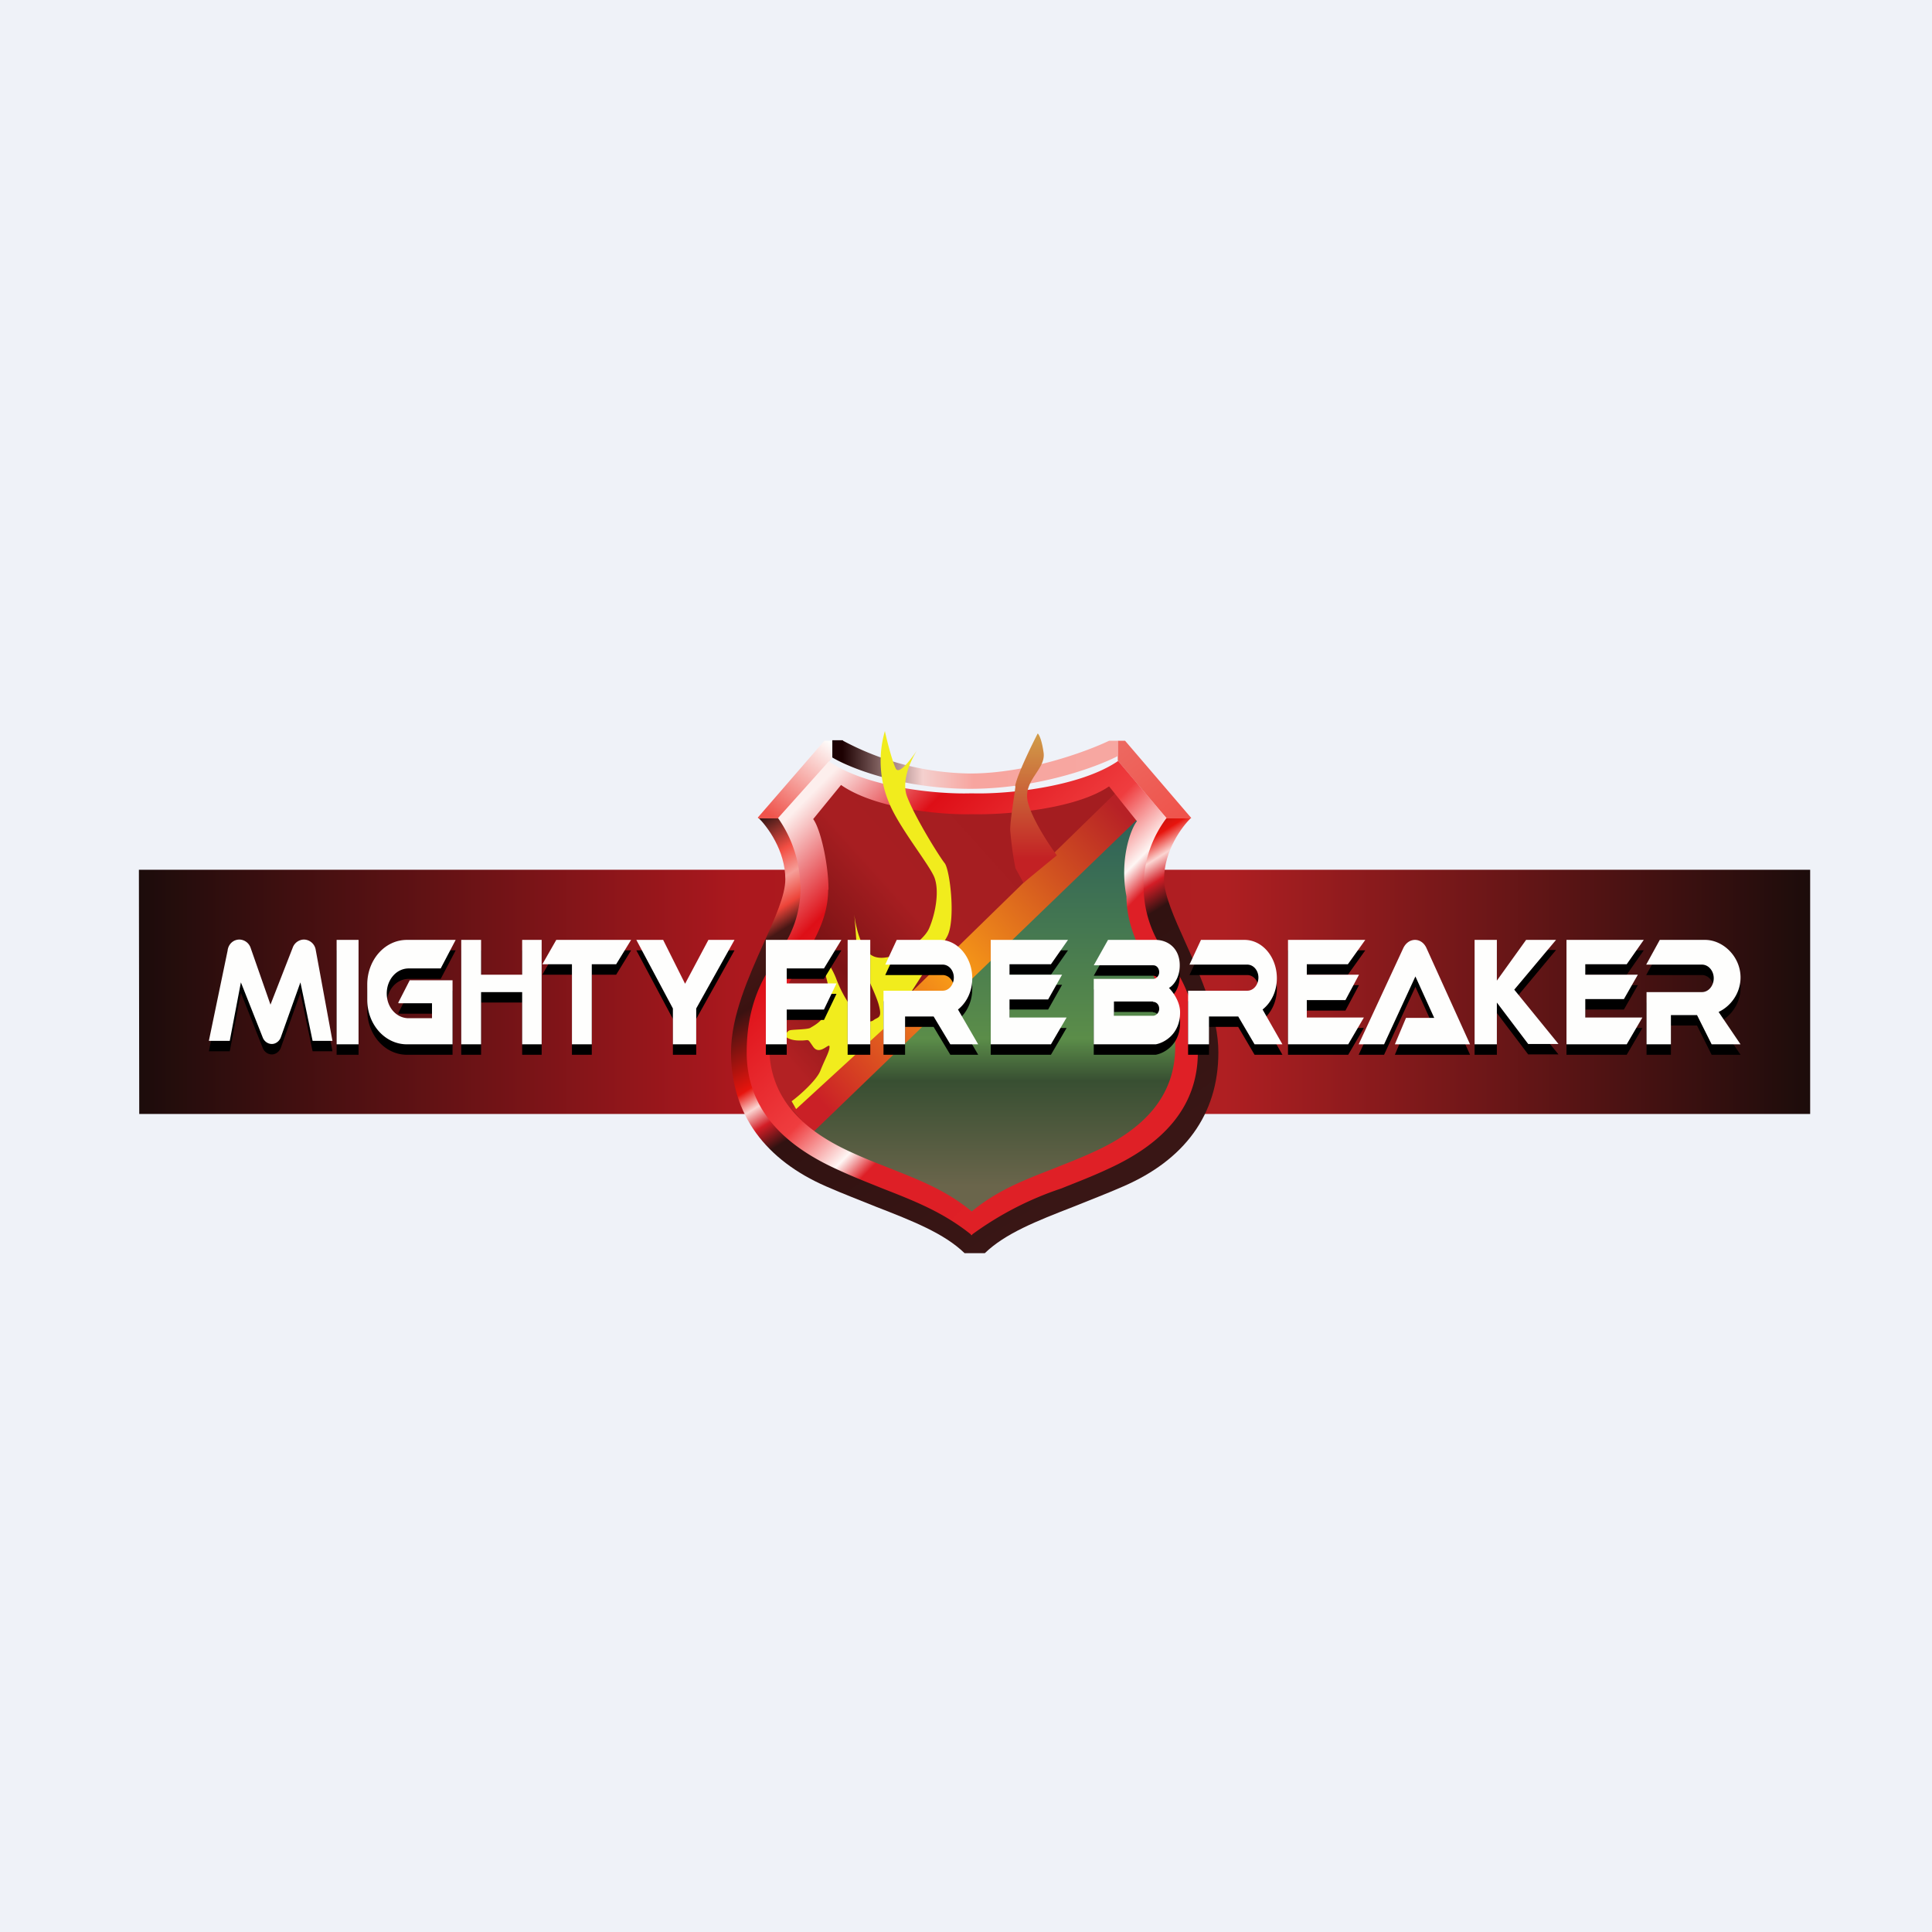 <?xml version="1.0" encoding="UTF-8"?>
<!-- generated by Finnhub -->
<svg viewBox="0 0 55.5 55.5" xmlns="http://www.w3.org/2000/svg">
<path d="M 0,0 H 55.5 V 55.5 H 0 Z" fill="rgb(239, 242, 248)"/>
<path d="M 3.99,24.985 H 52 V 32 H 4 Z" fill="url(#j)"/>
<path d="M 21.78,23.485 C 22.04,23.74 22.56,24.43 22.56,25.26 C 22.56,25.71 22.27,26.36 21.94,27.09 C 21.5,28.07 21,29.19 21,30.23 C 21,32.03 22.01,33.33 23.73,34.08 C 24.23,34.3 24.71,34.48 25.15,34.66 C 26.23,35.08 27.12,35.43 27.71,36 H 28.29 C 28.88,35.43 29.77,35.08 30.85,34.66 C 31.29,34.48 31.77,34.3 32.27,34.08 C 34,33.33 35,32.04 35,30.23 C 35,29.2 34.5,28.07 34.06,27.09 C 33.73,26.36 33.44,25.71 33.44,25.26 C 33.44,24.43 33.96,23.74 34.21,23.5 H 21.8 Z" fill="url(#i)"/>
<path d="M 23.33,32.765 L 23.22,32.21 L 32.52,23.06 H 32.84 L 32.52,25.45 L 33.04,27.35 C 33.37,27.87 34.05,29.15 34.1,30.14 C 34.14,31.13 33.41,32.17 33.04,32.57 L 28.04,35.17 L 23.34,32.77 Z" fill="url(#h)"/>
<path d="M 21.77,23.485 L 23.68,21.28 H 23.9 V 21.78 L 22.45,23.51 H 21.78 Z" fill="url(#g)"/>
<path d="M 34.21,23.485 L 32.32,21.28 H 32.11 V 21.85 L 33.51,23.51 H 34.22 Z" fill="url(#f)"/>
<path d="M 24.21,21.265 H 23.91 V 21.76 C 24.41,22.06 25.91,22.66 27.87,22.66 C 29.82,22.66 31.51,22.03 32.11,21.72 V 21.28 H 31.86 C 31.21,21.59 29.51,22.22 27.86,22.22 A 7.94,7.94 0 0,1 24.22,21.28 Z" fill="url(#e)"/>
<path d="M 23.31,26.085 C 23.57,25.32 23.22,24.06 23.02,23.52 L 23.87,22.36 L 24.75,22.53 C 25.63,22.7 27.68,23.03 28.82,22.94 C 29.96,22.86 31.28,22.52 31.8,22.35 L 32.67,22.94 L 22.91,32.34 C 22.77,32.41 22.39,32.29 22.05,31.3 C 21.71,30.3 22.07,28.78 22.3,28.13 C 22.54,27.78 23.08,26.89 23.32,26.1 Z" fill="url(#d)"/>
<path d="M 32.06,22.765 L 22.75,31.85 L 23.33,32.55 L 32.7,23.51 L 32.07,22.78 Z" fill="url(#c)"/>
<path d="M 22.99,25.415 A 3.5,3.5 0 0,0 22.35,23.5 L 23.81,21.87 C 24.91,22.63 26.94,22.82 27.89,22.79 H 27.93 C 28.89,22.82 31.01,22.62 32.12,21.86 L 33.51,23.5 A 3.26,3.26 0 0,0 33.44,27.33 L 33.51,27.45 L 33.61,27.61 C 33.91,28.04 34.41,28.83 34.41,30.23 C 34.41,31.83 33.37,32.88 31.83,33.58 C 31.36,33.8 30.91,33.97 30.49,34.14 A 9.3,9.3 0 0,0 27.93,35.46 C 27.93,35.49 27.89,35.49 27.89,35.46 C 27.09,34.82 26.27,34.5 25.35,34.14 C 24.93,33.97 24.49,33.8 24.02,33.58 C 22.49,32.88 21.45,31.84 21.45,30.23 C 21.45,28.83 21.95,28.04 22.25,27.61 A 5.3,5.3 0 0,0 22.42,27.33 C 22.66,26.94 23,26.39 23,25.43 Z M 23.8,25.56 C 23.8,24.79 23.56,23.79 23.36,23.53 L 24.16,22.55 C 25.15,23.24 27.04,23.41 27.89,23.39 H 27.93 C 28.79,23.41 30.86,23.27 31.86,22.59 L 32.66,23.59 C 32.46,23.85 32.16,24.73 32.36,25.75 C 32.36,26.55 32.7,27.21 33.05,27.87 C 33.41,28.55 33.76,29.23 33.76,30.07 C 33.76,31.52 32.82,32.45 31.44,33.08 C 31.01,33.28 30.61,33.43 30.24,33.58 C 29.39,33.91 28.65,34.2 27.94,34.78 C 27.94,34.8 27.89,34.8 27.89,34.78 C 27.18,34.2 26.44,33.91 25.61,33.58 C 25.23,33.43 24.84,33.28 24.41,33.08 C 23.04,32.45 22.1,31.52 22.1,30.08 C 22.1,29.16 22.54,28.43 22.97,27.72 C 23.39,27.04 23.79,26.37 23.79,25.56 Z" fill="url(#b)" fill-rule="evenodd"/>
<path d="M 22.74,31.635 C 22.98,31.46 23.47,31.02 23.57,30.75 C 23.7,30.42 23.83,30.21 23.83,30.07 S 23.55,30.34 23.36,30.07 C 23.17,29.8 23.28,29.9 22.96,29.89 C 22.69,29.89 22.57,29.79 22.54,29.75 C 22.57,29.71 22.63,29.61 22.68,29.6 C 22.75,29.57 23.22,29.58 23.29,29.52 C 23.36,29.47 23.93,29.22 23.83,28.51 A 4.96,4.96 0 0,0 23.36,27.11 C 23.51,27.27 23.85,27.67 24.02,28.11 C 24.22,28.65 24.45,28.89 24.54,29.1 C 24.64,29.31 24.97,29.4 25.09,29.31 C 25.21,29.21 25.35,29.27 25.25,28.89 C 25.16,28.51 24.61,27.49 24.61,27.26 A 18.64,18.64 0 0,0 24.54,26.26 C 24.58,26.62 24.73,27.31 25.09,27.47 C 25.56,27.68 26.5,27.1 26.69,26.67 C 26.88,26.23 26.99,25.58 26.84,25.2 C 26.69,24.83 25.86,23.81 25.56,23.11 A 3.1,3.1 0 0,1 25.42,21 C 25.48,21.29 25.64,21.9 25.74,22.09 C 25.84,22.24 26.14,21.85 26.34,21.56 C 26.14,21.88 25.89,22.46 26.06,22.89 C 26.29,23.49 26.98,24.6 27.14,24.8 C 27.29,25 27.46,26.43 27.21,26.9 C 27,27.28 26.78,27.6 26.69,27.7 L 25.65,29.31 L 22.87,31.86 L 22.75,31.65 Z" fill="rgb(241, 236, 29)"/>
<path d="M 29.16,22.585 C 29.22,22.26 29.62,21.44 29.81,21.07 C 29.85,21.1 29.93,21.26 29.98,21.63 C 30.04,22.1 29.4,22.41 29.52,23.01 C 29.62,23.48 30.12,24.25 30.36,24.57 L 29.4,25.36 L 29.17,24.94 A 9.53,9.53 0 0,1 29.02,23.84 C 29.02,23.54 29.12,23.01 29.17,22.59 Z" fill="url(#a)"/>
<path d="M 11.44,29.105 L 11.77,28.46 H 13 V 30.3 H 11.69 C 11.06,30.3 10.55,29.73 10.55,29.02 V 28.58 C 10.55,27.88 11.05,27.3 11.69,27.3 H 13.09 L 12.66,28.12 H 11.74 C 11.39,28.12 11.11,28.44 11.11,28.84 C 11.11,29.24 11.39,29.55 11.74,29.55 H 12.41 V 29.12 H 11.45 Z M 9.67,27.3 H 10.3 V 30.3 H 9.67 V 27.3 Z M 6.54,27.6 L 6,30.2 H 6.6 L 6.92,28.52 L 7.55,30.11 C 7.59,30.21 7.69,30.29 7.81,30.29 C 7.92,30.29 8.03,30.21 8.07,30.09 L 8.63,28.52 L 8.98,30.2 H 9.55 L 9.07,27.59 A 0.35,0.35 0 0,0 8.73,27.29 A 0.35,0.35 0 0,0 8.41,27.52 L 7.77,29.16 L 7.2,27.53 A 0.35,0.35 0 0,0 6.88,27.29 C 6.71,27.29 6.57,27.41 6.54,27.59 Z M 13.24,27.3 H 13.82 V 28.3 H 15 V 27.3 H 15.56 V 30.3 H 15 V 28.8 H 13.82 V 30.3 H 13.25 V 27.3 Z M 17.7,28 H 17 V 30.3 H 16.43 V 28 H 15.58 L 15.98,27.3 H 18.13 L 17.7,28 Z M 19.33,29.27 L 18.28,27.3 H 19.05 L 19.68,28.56 L 20.35,27.3 H 21.1 L 20,29.27 V 30.3 H 19.33 V 29.27 Z M 24.17,27.3 H 22 V 30.3 H 22.6 V 29.3 H 23.67 L 24.03,28.55 H 22.6 V 28.12 H 23.67 L 24.17,27.3 Z M 24.35,27.3 H 25 V 30.3 H 24.35 V 27.3 Z M 27.08,28.01 H 25.43 L 25.76,27.3 H 27 C 27.51,27.3 27.93,27.8 27.93,28.4 C 27.93,28.78 27.77,29.1 27.52,29.3 L 28.1,30.3 H 27.3 L 26.82,29.5 H 26 V 30.3 H 25.38 V 28.76 H 27.08 C 27.26,28.76 27.4,28.59 27.4,28.38 C 27.4,28.18 27.26,28.01 27.08,28.01 Z M 34.18,28.01 H 35.83 C 36.01,28.01 36.15,28.18 36.15,28.38 C 36.15,28.59 36.01,28.76 35.83,28.76 H 34.13 V 30.3 H 34.73 V 29.5 H 35.57 L 36.04,30.3 H 36.84 L 36.27,29.3 C 36.52,29.1 36.68,28.78 36.68,28.4 C 36.68,27.8 36.27,27.3 35.75,27.3 H 34.5 L 34.17,28.01 Z M 30.68,27.3 H 28.46 V 30.3 H 30.19 L 30.64,29.53 H 29 V 29 H 30.11 L 30.51,28.29 H 29 V 28 H 30.19 L 30.68,27.3 Z M 37,27.3 H 39.22 L 38.72,28 H 37.54 V 28.3 H 39.04 L 38.65,29.03 H 37.54 V 29.53 H 39.18 L 38.73,30.3 H 37 V 27.3 Z M 47.22,27.3 H 45 V 30.3 H 46.73 L 47.18,29.53 H 45.54 V 29 H 46.65 L 47.05,28.3 H 45.54 V 28 H 46.73 L 47.22,27.3 Z M 31.42,28.42 V 30.3 H 33.2 C 33.43,30.26 33.9,30.02 33.9,29.38 C 33.9,29.06 33.68,28.78 33.58,28.68 C 33.68,28.63 33.89,28.42 33.89,28.03 C 33.89,27.55 33.56,27.3 33.19,27.3 H 31.83 L 31.42,28.03 H 33.13 C 33.23,28.03 33.3,28.12 33.3,28.23 C 33.3,28.33 33.22,28.42 33.13,28.42 H 31.42 Z M 33.12,29.07 H 32 V 29.48 H 33.12 C 33.22,29.48 33.3,29.38 33.3,29.28 C 33.3,29.16 33.22,29.08 33.12,29.08 Z M 39.02,30.3 H 39.76 L 40.66,28.35 L 41.2,29.54 H 40.39 L 40.07,30.3 H 42.23 L 40.98,27.54 C 40.84,27.22 40.46,27.22 40.31,27.54 L 39.03,30.3 Z M 43,27.3 H 42.36 V 30.3 H 43 V 29.1 L 43.9,30.29 H 44.77 L 43.5,28.73 L 44.7,27.29 H 43.84 L 43,28.47 V 27.3 Z M 48.89,28.01 H 47.29 L 47.68,27.3 H 48.98 C 49.5,27.3 50,27.78 50,28.38 C 50,28.82 49.73,29.2 49.37,29.37 L 50,30.3 H 49.17 L 48.75,29.46 H 48 V 30.3 H 47.3 V 28.8 H 48.89 C 49.08,28.8 49.23,28.62 49.23,28.4 C 49.23,28.19 49.08,28.01 48.89,28.01 Z" fill-rule="evenodd"/>
<path d="M 11.44,28.805 L 11.77,28.16 H 13 V 30 H 11.69 C 11.06,30 10.55,29.43 10.55,28.72 V 28.28 C 10.55,27.58 11.05,27 11.69,27 H 13.09 L 12.66,27.82 H 11.74 C 11.39,27.82 11.11,28.14 11.11,28.54 C 11.11,28.94 11.39,29.25 11.74,29.25 H 12.41 V 28.82 H 11.45 Z M 9.67,27 H 10.3 V 30 H 9.67 V 27 Z M 6.54,27.3 L 6,29.9 H 6.6 L 6.92,28.22 L 7.55,29.81 C 7.59,29.91 7.69,29.99 7.81,29.99 C 7.92,29.99 8.03,29.91 8.07,29.79 L 8.63,28.22 L 8.98,29.9 H 9.55 L 9.07,27.29 A 0.35,0.35 0 0,0 8.73,26.99 A 0.35,0.35 0 0,0 8.41,27.22 L 7.77,28.86 L 7.2,27.23 A 0.35,0.35 0 0,0 6.88,26.99 C 6.71,26.99 6.57,27.11 6.54,27.29 Z M 13.24,27 H 13.82 V 28 H 15 V 27 H 15.56 V 30 H 15 V 28.5 H 13.82 V 30 H 13.25 V 27 Z M 17.7,27.7 H 17 V 30 H 16.43 V 27.7 H 15.58 L 15.98,27 H 18.13 L 17.7,27.7 Z M 19.33,28.97 L 18.28,27 H 19.05 L 19.68,28.26 L 20.35,27 H 21.1 L 20,28.97 V 30 H 19.33 V 28.97 Z M 24.17,27 H 22 V 30 H 22.6 V 29 H 23.67 L 24.03,28.25 H 22.6 V 27.82 H 23.67 L 24.17,27 Z M 24.35,27 H 25 V 30 H 24.35 V 27 Z M 27.08,27.71 H 25.43 L 25.76,27 H 27 C 27.51,27 27.93,27.5 27.93,28.1 C 27.93,28.48 27.77,28.8 27.52,29 L 28.1,30 H 27.3 L 26.82,29.2 H 26 V 30 H 25.38 V 28.46 H 27.08 C 27.26,28.46 27.4,28.29 27.4,28.08 C 27.4,27.88 27.26,27.71 27.08,27.71 Z M 34.18,27.71 H 35.83 C 36.01,27.71 36.15,27.88 36.15,28.08 C 36.15,28.29 36.01,28.46 35.83,28.46 H 34.13 V 30 H 34.73 V 29.2 H 35.57 L 36.04,30 H 36.84 L 36.27,29 C 36.52,28.8 36.68,28.48 36.68,28.1 C 36.68,27.5 36.27,27 35.75,27 H 34.5 L 34.17,27.71 Z M 30.68,27 H 28.46 V 30 H 30.19 L 30.64,29.23 H 29 V 28.71 H 30.11 L 30.51,28 H 29 V 27.7 H 30.19 L 30.68,27 Z M 37,27 H 39.22 L 38.72,27.7 H 37.54 V 28 H 39.04 L 38.65,28.73 H 37.54 V 29.23 H 39.18 L 38.73,30 H 37 V 27 Z M 47.22,27 H 45 V 30 H 46.73 L 47.18,29.23 H 45.54 V 28.7 H 46.65 L 47.05,28 H 45.54 V 27.7 H 46.73 L 47.22,27 Z M 31.42,28.12 V 30 H 33.2 C 33.43,29.96 33.9,29.72 33.9,29.08 C 33.9,28.76 33.68,28.48 33.58,28.38 C 33.68,28.33 33.89,28.12 33.89,27.73 C 33.89,27.25 33.56,27 33.19,27 H 31.83 L 31.42,27.73 H 33.13 C 33.23,27.73 33.3,27.82 33.3,27.93 C 33.3,28.03 33.22,28.12 33.13,28.12 H 31.42 Z M 33.12,28.77 H 32 V 29.18 H 33.12 C 33.22,29.18 33.3,29.08 33.3,28.98 C 33.3,28.86 33.22,28.78 33.12,28.78 Z M 39.02,30 H 39.76 L 40.66,28.05 L 41.2,29.24 H 40.39 L 40.07,30 H 42.23 L 40.98,27.24 C 40.84,26.92 40.46,26.92 40.31,27.24 L 39.03,30 Z M 43,27 H 42.36 V 30 H 43 V 28.8 L 43.9,29.99 H 44.77 L 43.5,28.43 L 44.7,27 H 43.84 L 43,28.17 V 27 Z M 48.89,27.71 H 47.29 L 47.68,27 H 48.98 C 49.5,27 50,27.48 50,28.08 C 50,28.52 49.73,28.9 49.37,29.07 L 50,30 H 49.17 L 48.75,29.16 H 48 V 30 H 47.3 V 28.5 H 48.89 C 49.08,28.5 49.23,28.32 49.23,28.1 C 49.23,27.89 49.08,27.71 48.89,27.71 Z" fill="rgb(254, 254, 253)" fill-rule="evenodd"/>
<defs>
<linearGradient id="j" x1="4" x2="52" y1="28.5" y2="28.5" gradientUnits="userSpaceOnUse">
<stop stop-color="rgb(28, 12, 11)" offset="0"/>
<stop stop-color="rgb(172, 24, 30)" offset=".36"/>
<stop stop-color="rgb(175, 31, 34)" offset=".65"/>
<stop stop-color="rgb(28, 12, 11)" offset="1"/>
</linearGradient>
<linearGradient id="i" x1="21.8" x2="29.22" y1="23.5" y2="35.42" gradientUnits="userSpaceOnUse">
<stop stop-color="rgb(45, 19, 18)" offset="0"/>
<stop stop-color="rgb(243, 78, 67)" offset=".08"/>
<stop stop-color="rgb(245, 158, 152)" offset=".13"/>
<stop stop-color="rgb(237, 68, 57)" offset=".18"/>
<stop stop-color="rgb(70, 23, 21)" offset=".22"/>
<stop stop-color="rgb(58, 18, 17)" offset=".32"/>
<stop stop-color="rgb(231, 20, 13)" offset=".46"/>
<stop stop-color="rgb(251, 213, 210)" offset=".5"/>
<stop stop-color="rgb(211, 29, 38)" offset=".54"/>
<stop stop-color="rgb(49, 18, 17)" offset=".59"/>
<stop stop-color="rgb(57, 22, 21)" offset="1"/>
</linearGradient>
<linearGradient id="h" x1="28.66" x2="28.66" y1="23.06" y2="35.17" gradientUnits="userSpaceOnUse">
<stop stop-color="rgb(43, 95, 90)" offset="0"/>
<stop stop-color="rgb(91, 141, 73)" offset=".56"/>
<stop stop-color="rgb(56, 79, 50)" offset=".66"/>
<stop stop-color="rgb(106, 101, 75)" offset=".91"/>
</linearGradient>
<linearGradient id="g" x1="23.95" x2="22.31" y1="21.37" y2="23.55" gradientUnits="userSpaceOnUse">
<stop stop-color="rgb(254, 254, 253)" offset="0"/>
<stop stop-color="rgb(239, 84, 76)" offset="1"/>
</linearGradient>
<linearGradient id="f" x1="32.06" x2="33.7" y1="21.37" y2="23.55" gradientUnits="userSpaceOnUse">
<stop stop-color="rgb(237, 105, 97)" offset="0"/>
<stop stop-color="rgb(239, 84, 76)" offset="1"/>
</linearGradient>
<linearGradient id="e" x1="24.2" x2="31.88" y1="21.54" y2="21.54" gradientUnits="userSpaceOnUse">
<stop stop-color="rgb(29, 1, 2)" offset="0"/>
<stop stop-color="rgb(244, 208, 206)" offset=".3"/>
<stop stop-color="rgb(247, 165, 159)" offset=".49"/>
<stop stop-color="rgb(247, 167, 161)" offset="1"/>
</linearGradient>
<linearGradient id="d" x1="22.78" x2="30.85" y1="30.61" y2="23.37" gradientUnits="userSpaceOnUse">
<stop stop-color="rgb(179, 33, 35)" offset="0"/>
<stop stop-color="rgb(124, 19, 21)" offset=".27"/>
<stop stop-color="rgb(167, 30, 33)" offset=".51"/>
<stop stop-color="rgb(164, 29, 32)" offset="1"/>
</linearGradient>
<linearGradient id="c" x1="23.58" x2="32.35" y1="31.65" y2="23.45" gradientUnits="userSpaceOnUse">
<stop stop-color="rgb(202, 32, 38)" offset="0"/>
<stop stop-color="rgb(249, 157, 23)" offset=".44"/>
<stop stop-color="rgb(183, 33, 38)" offset="1"/>
</linearGradient>
<linearGradient id="b" x1="21.77" x2="32.37" y1="23.3" y2="33.73" gradientUnits="userSpaceOnUse">
<stop stop-color="rgb(253, 239, 237)" offset=".05"/>
<stop stop-color="rgb(222, 15, 23)" offset=".23"/>
<stop stop-color="rgb(239, 61, 63)" offset=".48"/>
<stop stop-color="rgb(254, 246, 244)" offset=".59"/>
<stop stop-color="rgb(222, 31, 38)" offset=".64"/>
<stop stop-color="rgb(223, 32, 38)" offset="1"/>
</linearGradient>
<linearGradient id="a" x1="29.69" x2="29.69" y1="21.07" y2="25.36" gradientUnits="userSpaceOnUse">
<stop stop-color="rgb(209, 157, 73)" offset="0"/>
<stop stop-color="rgb(195, 33, 36)" offset=".84"/>
</linearGradient>
</defs>
</svg>

